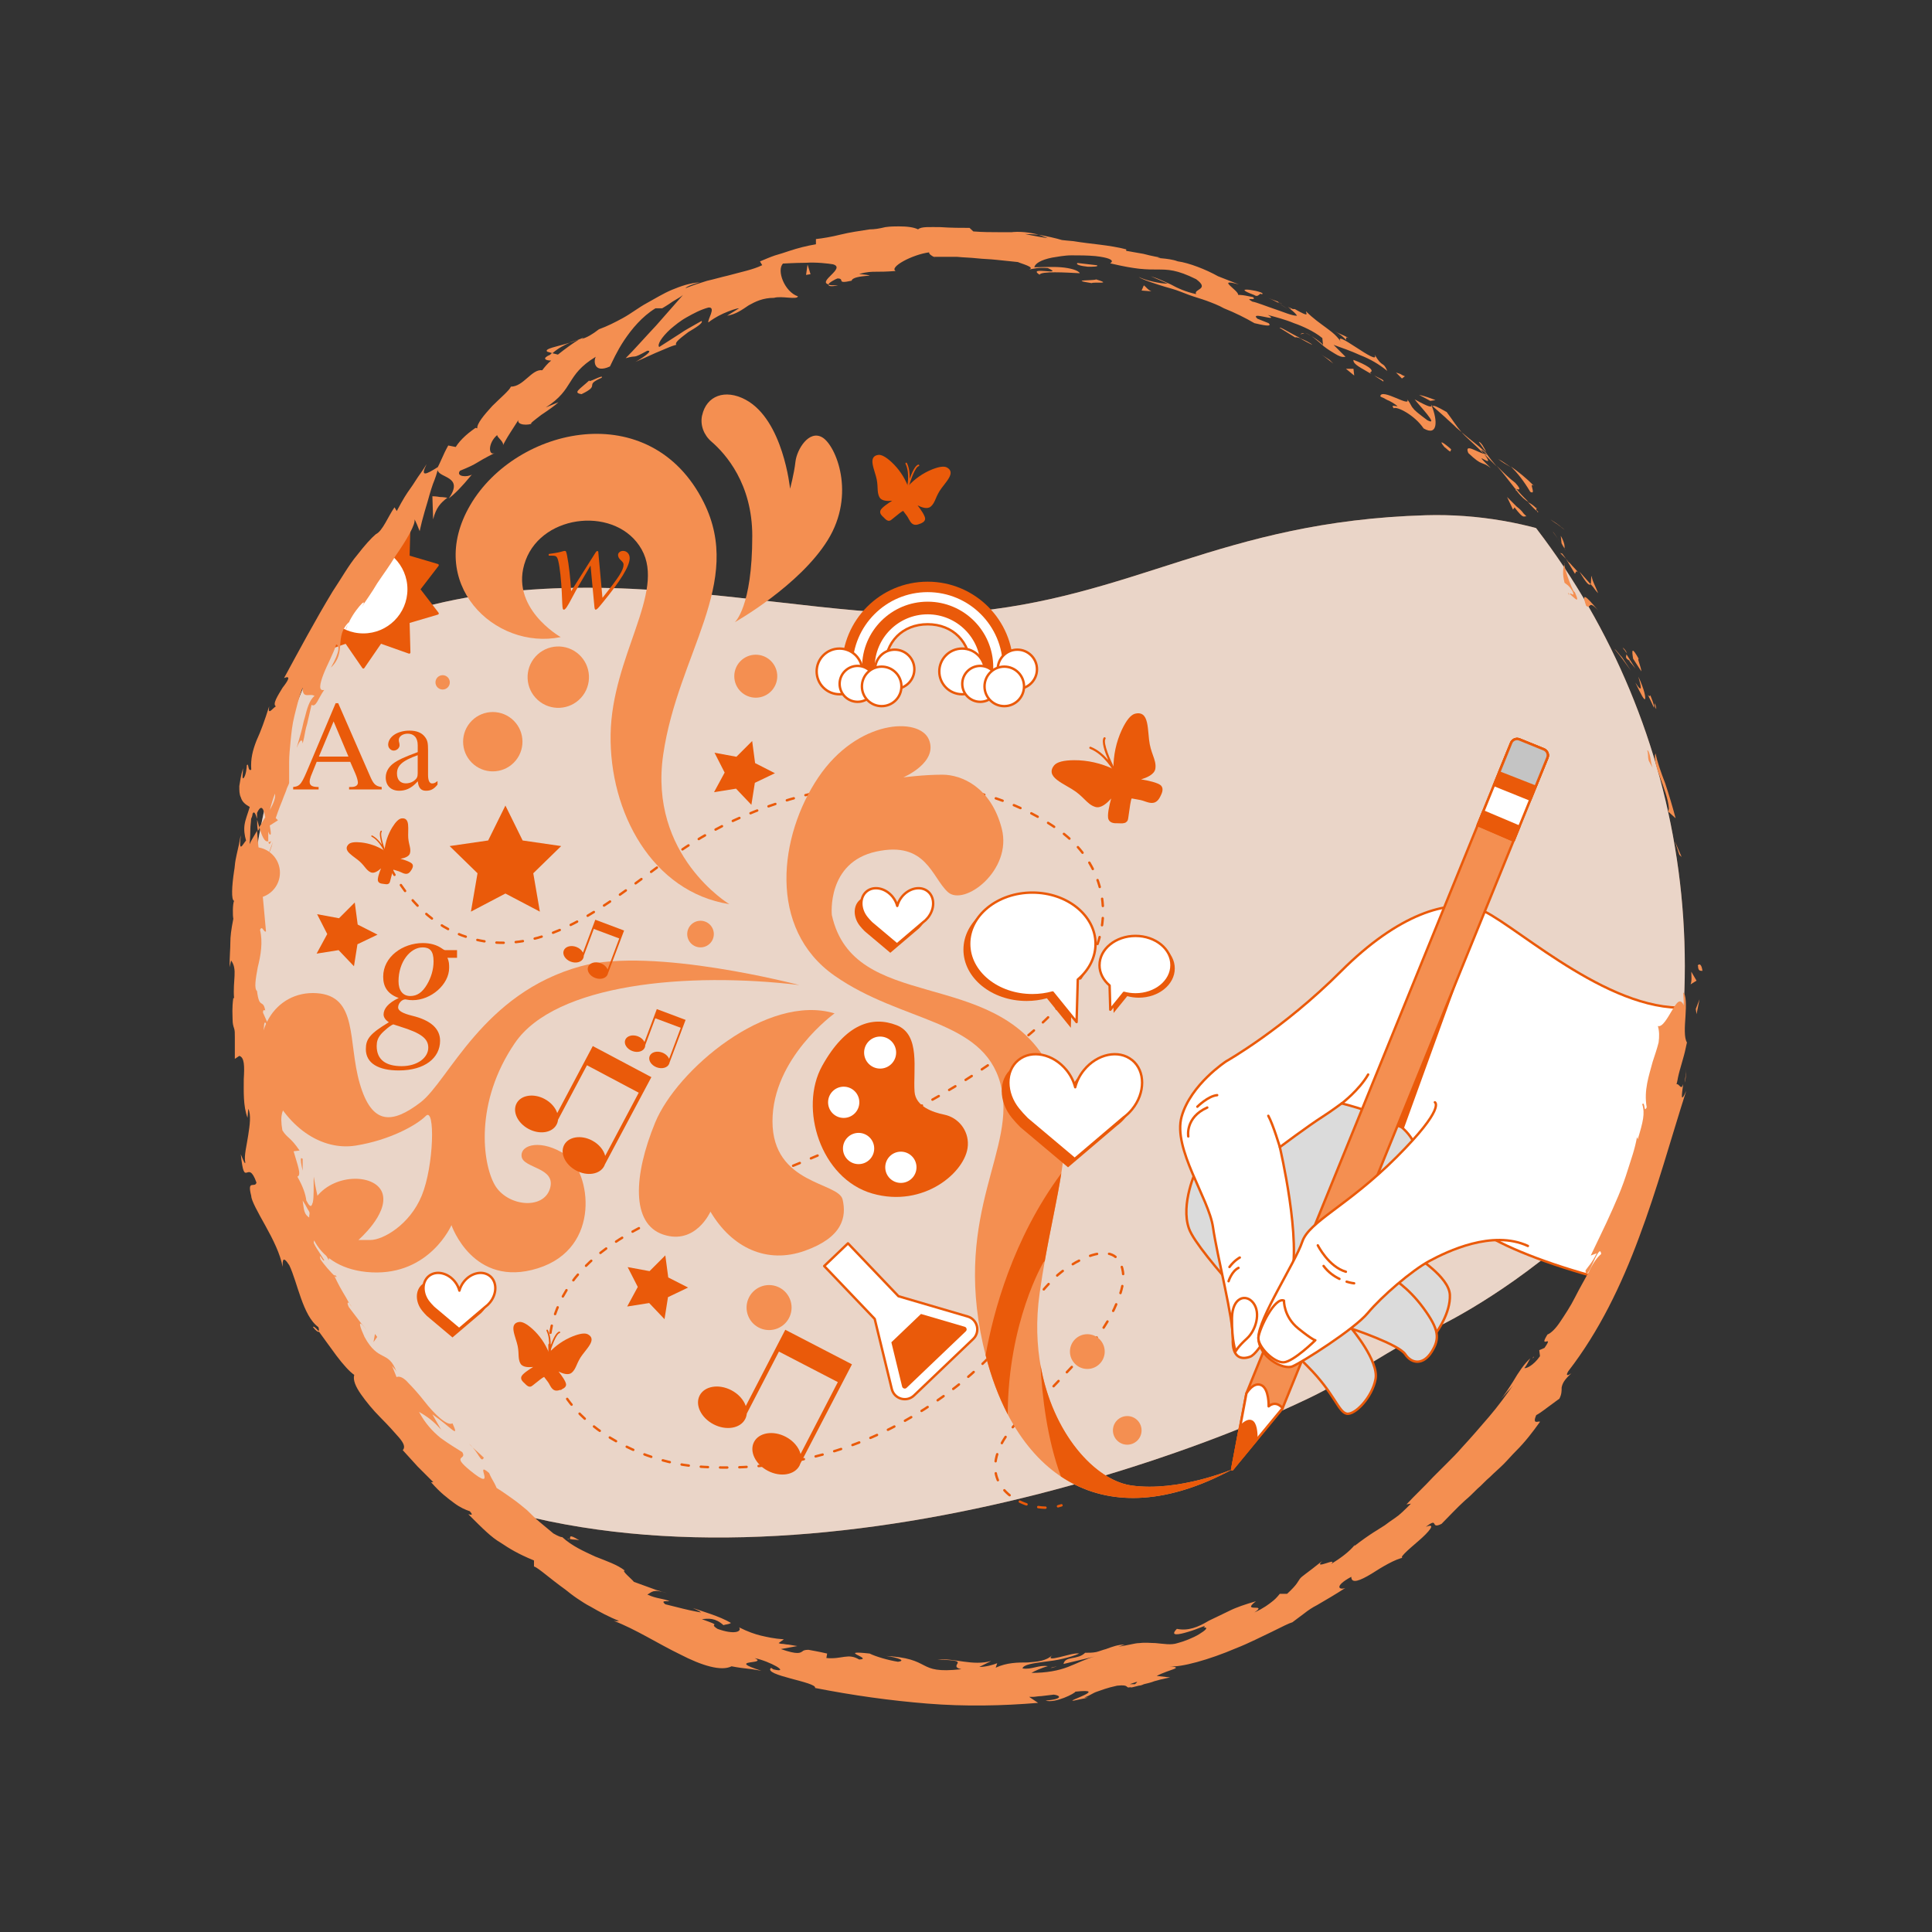 <svg xmlns="http://www.w3.org/2000/svg" xmlns:xlink="http://www.w3.org/1999/xlink" id="Layer_1" viewBox="0 0 800 800"><rect x="0" y="0" width="800" height="800" fill="#333333" stroke="none"/><defs><style>.cls-1,.cls-2,.cls-3,.cls-4{fill:none;}.cls-5{fill:#dbdbdb;}.cls-5,.cls-6,.cls-7,.cls-8,.cls-2,.cls-9,.cls-3{stroke:#ea5a0a;stroke-linecap:round;stroke-linejoin:round;}.cls-6{fill:#c4c4c4;}.cls-7,.cls-10{fill:#fff;}.cls-8,.cls-11{fill:#ea5a0a;}.cls-9,.cls-12,.cls-13{fill:#f48f51;}.cls-3{stroke-dasharray:0 0 3 4.99;}.cls-4{clip-path:url(#clippath);}.cls-13,.cls-10{opacity:.7;}</style><clipPath id="clippath"><circle class="cls-1" cx="400" cy="400" r="297.65"></circle></clipPath></defs><g class="cls-4"><path class="cls-13" d="m593.27,550.39s101.25-45.21,136.9-158.66c35.65-113.46-54.71-180.87-139.74-178.38-85.03,2.49-120.88,34.56-192.31,40.32-71.43,5.75-178.6-36.89-272.91,18.46-101.46,59.54-92.13,196.73-29.72,278.63,90.06,118.17,271.61,93.75,397.21,48.62,16.91-6.08,33.52-12.87,49.61-20.59,17.49-8.38,33.39-20.56,50.95-28.39Z"></path><path class="cls-10" d="m593.27,550.39s101.25-45.21,136.9-158.66c35.65-113.46-54.71-180.87-139.74-178.38-85.03,2.49-120.88,34.56-192.31,40.32-71.43,5.75-178.6-36.89-272.91,18.46-101.46,59.54-92.13,196.73-29.72,278.63,90.06,118.17,271.61,93.75,397.21,48.62,16.91-6.08,33.52-12.87,49.61-20.59,17.49-8.38,33.39-20.56,50.95-28.39Z"></path><path class="cls-2" d="m159.07,353.79c.2.46.4.92.61,1.37"></path><path class="cls-3" d="m161.88,359.64c6.9,12.99,17.56,24.11,31.93,28.55,35.64,11.02,65.83-22.17,92.88-39.16,42.91-26.94,107.35-36.05,151.03-5.84,16.6,11.48,23.51,30.66,15.98,49.82-6.03,15.37-19.04,29-31.99,38.95-33.26,25.58-71.94,42.67-110.83,57.72-27.88,10.78-68.23,21.7-80.36,52.63-14.55,37.13,27.18,62.62,58.35,64.94,29.36,2.18,58.91-4.03,84.7-18.29,12.28-6.79,24.3-15.37,34.32-25.25,10.74-10.58,18.08-24.07,28.86-34.63,6.17-6.04,25.84-18.11,28.23-2.44.51,3.35-.29,6.76-1.41,9.96-5.19,14.88-16.6,26.11-27.2,37.29-8.21,8.66-22.36,18.67-24.14,31.39-1.75,12.58,12.18,20.12,23.39,18.88"></path><path class="cls-2" d="m438.1,623.73c.49-.12.97-.25,1.44-.41"></path><path class="cls-11" d="m466.25,340.51c-.8.51-1.95.45-2.85.4-.31-.02-.61-.03-.87-.02-.69.02-2.81.09-3.52-1.58-.67-1.57.34-5.92,1.1-8.68-1.59,1.84-4.19,4.23-6.55,3.51-1.86-.56-3.1-1.78-4.54-3.2-1.34-1.31-2.86-2.81-5.29-4.26-.58-.35-1.16-.69-1.73-1.01-3.28-1.9-6.11-3.54-6.51-5.72-.18-.98.14-1.96.97-2.99,1.16-1.43,3.96-2.16,8.34-2.18,5.49-.03,11.1,1.24,16.25,3.68-.05-5.7,1.16-11.32,3.49-16.29,1.86-3.96,3.71-6.2,5.49-6.65h0c1.29-.32,2.31-.2,3.12.37,1.81,1.28,2.1,4.54,2.45,8.31.06.65.12,1.32.19,2,.3,2.81,1.01,4.82,1.64,6.58.68,1.9,1.26,3.54.99,5.46-.35,2.45-3.6,3.8-5.94,4.47,2.82.47,7.2,1.38,8.34,2.65,1.13,1.25.25,3.15-.04,3.78-.94,2.05-2.04,3.84-4.98,3.21-.62-.13-1.21-.34-1.79-.54-.59-.2-1.14-.4-1.72-.52-1.27-.26-2.51-.49-3.69-.68-.4.7-.86,4.1-1.11,5.97-.24,1.76-.37,2.69-.51,3.02-.17.41-.43.7-.75.9Z"></path><path class="cls-11" d="m461.76,319.56s-.02.01-.03.02c-.22.12-.49.03-.61-.18-.04-.07-3.81-6.98-9.79-9.34-.23-.09-.34-.35-.25-.58.09-.23.35-.34.58-.25,3.02,1.2,5.47,3.43,7.22,5.46-1.47-3.42-2.92-7.66-1.88-9.22.14-.21.42-.26.62-.13.21.14.26.42.13.62-1.08,1.64,1.98,8.85,4.17,13.02.11.21.04.46-.16.59Z"></path><path class="cls-11" d="m367.82,215.63c-.68-.12-1.26-.72-1.72-1.2-.16-.16-.31-.32-.45-.44-.38-.33-1.54-1.34-1.09-2.58.42-1.16,3.11-2.98,4.88-4.07-1.76.2-4.32.18-5.22-1.37-.71-1.22-.77-2.48-.83-3.95-.06-1.36-.13-2.91-.7-4.88-.14-.47-.28-.94-.42-1.4-.8-2.63-1.49-4.91-.63-6.26.39-.61,1.04-.97,2-1.11,1.32-.19,3.18.81,5.52,2.97,2.93,2.7,5.29,6.15,6.82,10,2.8-3.06,6.22-5.45,9.92-6.94,2.95-1.19,5.04-1.46,6.21-.82h0c.85.46,1.33,1.04,1.48,1.74.33,1.57-1.13,3.46-2.81,5.63-.29.38-.59.76-.89,1.16-1.23,1.64-1.85,3.06-2.39,4.31-.58,1.35-1.08,2.51-2.18,3.4-1.4,1.13-3.8.24-5.37-.56,1.27,1.65,3.14,4.3,3.13,5.54-.02,1.23-1.43,1.8-1.89,1.99-1.52.62-2.98,1.03-4.23-.76-.26-.38-.48-.78-.69-1.17-.21-.4-.41-.78-.66-1.13-.55-.77-1.09-1.5-1.63-2.19-.56.17-2.49,1.75-3.55,2.62-1,.82-1.53,1.25-1.76,1.36-.3.13-.58.16-.84.11Z"></path><path class="cls-11" d="m375.8,202.26s-.02,0-.03,0c-.17-.05-.28-.22-.23-.4.01-.06,1.42-5.6-.58-9.82-.08-.16,0-.36.15-.43.16-.08.36,0,.43.15,1.02,2.13,1.21,4.53,1.14,6.48.91-2.54,2.24-5.52,3.56-5.84.18-.04.35.07.39.24.04.18-.07.35-.24.39-1.39.34-3.33,5.69-4.23,8.99-.04.16-.21.27-.37.24Z"></path><path class="cls-11" d="m219.15,574.18c-.68-.12-1.26-.71-1.72-1.18-.16-.16-.31-.31-.45-.43-.38-.33-1.54-1.32-1.09-2.54.42-1.14,3.11-2.92,4.88-4-1.76.19-4.32.18-5.22-1.35-.71-1.2-.77-2.44-.83-3.88-.06-1.34-.13-2.85-.7-4.79-.14-.46-.28-.92-.42-1.37-.8-2.58-1.49-4.82-.63-6.15.39-.6,1.04-.96,2-1.09,1.32-.18,3.18.8,5.52,2.91,2.93,2.65,5.29,6.04,6.82,9.82,2.8-3,6.22-5.35,9.92-6.81,2.95-1.16,5.04-1.44,6.21-.8h0c.85.46,1.33,1.02,1.48,1.71.33,1.55-1.13,3.39-2.81,5.53-.29.37-.59.75-.89,1.14-1.23,1.61-1.85,3.01-2.39,4.24-.58,1.32-1.08,2.46-2.18,3.33-1.4,1.11-3.8.24-5.37-.55,1.27,1.62,3.14,4.22,3.13,5.43-.02,1.2-1.43,1.77-1.89,1.96-1.52.61-2.98,1.01-4.23-.74-.26-.37-.48-.77-.69-1.15-.21-.39-.41-.76-.66-1.11-.55-.75-1.09-1.48-1.63-2.15-.56.17-2.49,1.72-3.55,2.58-1,.8-1.53,1.23-1.76,1.33-.3.13-.58.16-.84.11Z"></path><path class="cls-11" d="m227.13,561.06s-.02,0-.03,0c-.17-.05-.28-.22-.23-.39.01-.05,1.42-5.5-.58-9.64-.08-.16,0-.35.15-.43.16-.08.36,0,.43.15,1.02,2.09,1.21,4.45,1.14,6.36.91-2.5,2.24-5.42,3.56-5.73.18-.04.35.06.39.24.04.17-.07.34-.24.39-1.39.33-3.33,5.59-4.23,8.83-.04.16-.21.26-.37.23Z"></path><path class="cls-11" d="m160.82,365.99c-.52.26-1.21.14-1.76.05-.19-.03-.37-.06-.53-.08-.42-.03-1.71-.14-2.03-1.21-.3-1,.62-3.57,1.28-5.2-1.09,1.01-2.84,2.28-4.23,1.68-1.09-.47-1.76-1.3-2.54-2.26-.72-.89-1.54-1.9-2.92-2.96-.33-.25-.66-.5-.98-.74-1.86-1.38-3.47-2.58-3.56-3.93-.04-.61.22-1.18.8-1.75.8-.79,2.56-1.04,5.22-.75,3.34.36,6.66,1.53,9.62,3.37.37-3.47,1.49-6.8,3.26-9.66,1.41-2.28,2.69-3.51,3.8-3.66h0c.81-.11,1.42.04,1.87.44,1.01.9.96,2.9.91,5.22,0,.4-.02.81-.02,1.23-.02,1.73.28,3,.54,4.12.28,1.2.52,2.24.22,3.39-.38,1.46-2.46,2.06-3.92,2.3,1.68.48,4.28,1.34,4.88,2.19.6.84-.07,1.93-.28,2.29-.72,1.18-1.5,2.19-3.25,1.6-.37-.12-.71-.29-1.05-.45-.34-.16-.67-.32-1.01-.43-.75-.25-1.49-.47-2.2-.67-.29.4-.81,2.43-1.09,3.55-.27,1.05-.41,1.61-.52,1.8-.13.24-.31.4-.52.5Z"></path><path class="cls-11" d="m159.55,352.95s-.01,0-.02,0c-.14.06-.3-.01-.36-.15-.02-.04-1.83-4.51-5.3-6.36-.13-.07-.18-.24-.11-.37.07-.13.24-.18.37-.11,1.75.94,3.09,2.47,4.01,3.82-.65-2.18-1.24-4.86-.5-5.73.1-.12.27-.13.39-.03.12.1.13.27.03.39-.77.92.59,5.52,1.63,8.2.05.13,0,.28-.14.35Z"></path><polygon class="cls-8" points="173.51 244.02 181.19 234.03 169.11 230.46 169.45 217.87 157.58 222.07 150.45 211.7 143.31 222.07 131.44 217.88 131.78 230.46 119.7 234.03 127.38 244.02 119.7 254.01 131.78 257.58 131.45 270.17 143.31 265.97 150.45 276.34 157.58 265.97 169.45 270.17 169.11 257.58 181.19 254.01 173.51 244.02"></polygon><circle class="cls-7" cx="150.45" cy="244.02" r="18.76"></circle><path class="cls-11" d="m144.55,326.9v-1.01c1.91,0,2.28-.11,2.91-.48.42-.21.74-.79.74-1.27,0-.79-.37-2.22-1.01-3.71l-2.17-4.98h-13.88l-2.44,6.04c-.26.69-.48,1.59-.48,2.22,0,1.64,1.17,2.17,3.71,2.17v1.01h-10.54v-1.01c3.07-.32,3.55-1.43,6.68-8.85l10.91-25.85h1.06l13.03,29.83c1.48,3.44,2.23,4.56,4.98,4.87v1.01h-13.51Zm-6.41-28.18l-6.09,14.57h12.24l-6.15-14.57Z"></path><path class="cls-11" d="m181.17,324.89c-1.59,2.01-2.97,2.54-4.77,2.54-1.96,0-3.13-1.06-3.39-3.87h-.05c-2.81,3.18-5.4,3.87-7.68,3.87-3.28,0-5.56-2.01-5.56-5.51,0-2.75,1.64-4.82,3.71-6.2,1.59-1.06,3.55-2.07,9.54-4.29v-2.86c0-3.28-1.75-4.77-4.13-4.77-2.12,0-3.71,1.17-3.71,2.6,0,.95.32,1.11.32,2.23,0,1.01-1.06,2.17-2.44,2.17-1.11,0-2.28-1.01-2.28-2.44s.85-3.07,2.7-4.24c1.48-.95,3.71-1.59,6.09-1.59,2.97,0,4.98.85,6.25,2.38,1.27,1.54,1.48,2.65,1.48,5.88v10.12c0,2.44.69,3.5,1.64,3.5.85,0,1.38-.26,2.28-1.01v1.48Zm-8.21-12.18c-3.28,1.17-5.46,2.28-6.78,3.5-1.27,1.17-1.8,2.44-1.8,4.08,0,2.81,1.59,4.08,3.66,4.08,1.06,0,2.17-.27,3.07-.85,1.54-1.06,1.85-1.8,1.85-3.34v-7.47Z"></path><path class="cls-11" d="m185.25,396.62c.73,1.47.73,2.77.73,4.16,0,6.85-7.5,13.37-15.08,13.37-.9,0-1.79-.08-2.53-.24-.24-.08-.41-.08-.57-.08-1.39,0-2.94,1.63-2.94,3.34,0,1.47,2.2,2.53,5.79,3.42,7.83,1.88,11.58,5.46,11.58,10.35,0,7.09-6.28,12.31-17.12,12.31-8.32,0-13.62-2.93-13.62-8.8,0-4.16,1.55-6.36,9.54-11.17-1.47-.9-2.2-2.12-2.2-3.18,0-2.36,1.88-4.81,6.28-6.85-4.57-1.63-6.44-4.57-6.44-8.81,0-8.32,8.15-13.94,16.39-13.94,3.1,0,5.79.73,7.99,2.28.65.49,1.06.65,1.31.65h4.89v3.18h-4Zm-19.57,28.46c-1.06-.33-1.88-.57-2.77-.9-.73,0-4.16,2.77-5.3,4.24-1.22,1.55-1.63,2.85-1.63,4.73,0,5.71,3.83,8.32,10.35,8.32s11.01-3.51,11.01-7.66c0-3.75-2.94-6.03-11.66-8.72Zm9.29-32.78c-5.06,0-9.95,5.95-9.95,14.02,0,3.83,1.79,6.11,4.89,6.11,2.77,0,4.97-1.47,6.93-4.81,1.63-2.77,2.69-6.11,2.69-9.54,0-4.32-1.55-5.79-4.57-5.79Z"></path><path class="cls-11" d="m249.46,247.55c6.94-8.69,8.74-11.5,8.74-13.77,0-.64-.32-1.06-1.17-1.85-.85-.79-1.11-1.43-1.11-2.17,0-.85.9-1.64,2.07-1.64,1.59,0,2.75,1.27,2.75,2.97,0,3.39-3.92,9.59-11.23,18.49l-.48.58c-1.43,1.75-1.91,2.28-2.38,2.28-.37,0-.48-.48-.58-1.85l-1.54-16.42-4.72,8.05c-.95,1.59-1.91,3.34-2.91,5.25-1.91,3.66-2.81,4.98-3.39,4.98-.48,0-.58-.42-.69-2.49l-.21-4.82c-.21-4.61-.79-10.28-1.43-12.82-.48-1.96-.95-2.23-2.49-2.23h-1.48v-.69c1.64-.26,3.44-.48,5.03-.9.69-.16,1.17-.37,1.54-.37.58,0,.64.11,1.01,1.8.74,3.6,1.48,10.22,1.7,14.89l10.17-16.11c.27-.42.42-.53.69-.53.32,0,.42.16.42.74l1.7,18.65Z"></path><path class="cls-11" d="m451.26,393.23c0-11.74-11.71-21.25-26.16-21.25s-26.16,9.51-26.16,21.25,11.71,21.25,26.16,21.25c2.94,0,5.76-.4,8.4-1.13l9.91,12.24.5-17.61c4.54-3.82,7.34-9.02,7.34-14.76Z"></path><path class="cls-7" d="m453.64,390.85c0-11.74-11.71-21.25-26.16-21.25s-26.16,9.52-26.16,21.25,11.71,21.25,26.16,21.25c2.94,0,5.76-.4,8.4-1.13l9.91,12.24.5-17.61c4.54-3.82,7.34-9.02,7.34-14.76Z"></path><path class="cls-11" d="m456.65,401.01c0-6.69,6.67-12.11,14.9-12.11s14.9,5.42,14.9,12.11-6.67,12.11-14.9,12.11c-1.67,0-3.28-.23-4.78-.64l-5.65,6.97-.29-10.03c-2.59-2.18-4.18-5.14-4.18-8.41Z"></path><path class="cls-7" d="m455.29,399.65c0-6.69,6.67-12.11,14.9-12.11s14.9,5.42,14.9,12.11-6.67,12.11-14.9,12.11c-1.67,0-3.28-.23-4.79-.64l-5.65,6.97-.29-10.03c-2.59-2.18-4.18-5.14-4.18-8.41Z"></path><path class="cls-11" d="m419.57,276.3c0,.65-.02,1.29-.06,1.94h-16.58c.07-.64.1-1.28.1-1.94,0-10.44-8.47-18.9-18.91-18.9s-18.9,8.46-18.9,18.9c0,.66.03,1.31.1,1.94h-16.58c-.03-.65-.06-1.29-.06-1.94,0-19.57,15.86-35.44,35.44-35.44s35.45,15.86,35.45,35.44Z"></path><path class="cls-7" d="m415.74,276.3c0,.66-.03,1.29-.07,1.94h-12.74c.07-.64.1-1.28.1-1.94,0-10.44-8.47-18.9-18.91-18.9s-18.9,8.46-18.9,18.9c0,.66.03,1.31.1,1.94h-12.74c-.05-.65-.07-1.28-.07-1.94,0-17.46,14.15-31.61,31.61-31.61s31.62,14.15,31.62,31.61Z"></path><path class="cls-11" d="m411.29,276.3c0,.66-.03,1.29-.08,1.94h-8.28c.07-.64.1-1.28.1-1.94,0-10.44-8.47-18.9-18.91-18.9s-18.9,8.46-18.9,18.9c0,.66.03,1.31.1,1.94h-8.28c-.05-.65-.08-1.28-.08-1.94,0-15,12.16-27.16,27.16-27.16s27.17,12.16,27.17,27.16Z"></path><path class="cls-7" d="m406.55,276.3c0,.66-.05,1.29-.09,1.94h-4.73c.07-.64.1-1.28.1-1.94,0-10.44-7.27-17.8-17.71-17.8s-17.63,7.36-17.63,17.8c0,.66.03,1.31.1,1.94h-4.8c-.06-.65-.09-1.28-.09-1.94,0-12.38,10.04-22.42,22.42-22.42s22.43,10.04,22.43,22.42Z"></path><circle class="cls-7" cx="347.62" cy="278.02" r="9.46"></circle><path class="cls-7" d="m362.55,283.17c0,4.11-3.33,7.44-7.44,7.44s-7.44-3.33-7.44-7.44,3.33-7.44,7.44-7.44,7.44,3.33,7.44,7.44Z"></path><path class="cls-7" d="m378.62,277.14c0,4.49-3.64,8.13-8.13,8.13s-8.13-3.64-8.13-8.13,3.64-8.13,8.13-8.13,8.13,3.64,8.13,8.13Z"></path><path class="cls-7" d="m373.26,284.22c0,4.52-3.66,8.18-8.18,8.18s-8.18-3.66-8.18-8.18,3.66-8.18,8.18-8.18,8.18,3.66,8.18,8.18Z"></path><circle class="cls-7" cx="398.4" cy="278.02" r="9.46"></circle><path class="cls-7" d="m413.33,283.17c0,4.11-3.33,7.44-7.44,7.44s-7.44-3.33-7.44-7.44,3.33-7.44,7.44-7.44,7.44,3.33,7.44,7.44Z"></path><path class="cls-7" d="m429.39,277.14c0,4.49-3.64,8.13-8.13,8.13s-8.13-3.64-8.13-8.13,3.64-8.13,8.13-8.13,8.13,3.64,8.13,8.13Z"></path><path class="cls-7" d="m424.03,284.22c0,4.52-3.66,8.18-8.18,8.18s-8.18-3.66-8.18-8.18,3.66-8.18,8.18-8.18,8.18,3.66,8.18,8.18Z"></path><path class="cls-7" d="m400.68,545.13l-28.64-8.39-20.91-21.9-9.84,9.4,20.91,21.9,7.06,29c1.01,4.15,6.13,5.64,9.21,2.7l24.49-23.38c3.09-2.95,1.82-8.13-2.27-9.33Z"></path><path class="cls-11" d="m381.37,544.08l-12.28,11.73,4.45,18.3c.13.52.49.73.78.82.29.08.71.11,1.1-.27l24.49-23.38c.39-.37.39-.79.32-1.08-.07-.29-.26-.67-.78-.82l-18.07-5.29Z"></path><path class="cls-11" d="m400.77,474.11c.29-6.02-3.91-11.37-9.82-12.57-4.66-.95-11.81-3.39-12.25-9.48-.65-9.08,2.59-23.67-7.46-27.56-10.05-3.89-21.07-.65-30.8,16.86-9.73,17.51-.65,46.69,20.75,52.85,21.4,6.16,38.91-9.08,39.56-19.78,0-.11.01-.21.02-.32Z"></path><circle class="cls-7" cx="364.44" cy="435.85" r="7.13"></circle><circle class="cls-7" cx="349.36" cy="456.44" r="6.97"></circle><circle class="cls-7" cx="355.52" cy="475.57" r="6.97"></circle><circle class="cls-7" cx="373.03" cy="483.35" r="6.97"></circle><circle class="cls-12" cx="204.05" cy="307.12" r="12.29" transform="translate(-157.4 234.24) rotate(-45)"></circle><path class="cls-12" d="m186.26,282.55c0,1.64-1.33,2.97-2.97,2.97s-2.97-1.33-2.97-2.97,1.33-2.97,2.97-2.97,2.97,1.33,2.97,2.97Z"></path><circle class="cls-12" cx="312.95" cy="280" r="8.9"></circle><circle class="cls-12" cx="105.33" cy="361.36" r="10.59" transform="translate(-224.67 180.32) rotate(-45)"></circle><circle class="cls-12" cx="318.46" cy="541.44" r="9.32" transform="translate(-182.96 163.08) rotate(-22.5)"></circle><circle class="cls-12" cx="450.24" cy="559.66" r="7.2"></circle><circle class="cls-12" cx="466.77" cy="592.29" r="5.93"></circle><path class="cls-12" d="m295.58,386.78c0,3.04-2.47,5.51-5.51,5.51s-5.51-2.47-5.51-5.51,2.47-5.51,5.51-5.51,5.51,2.47,5.51,5.51Z"></path><circle class="cls-12" cx="231.17" cy="280.43" r="12.71" transform="translate(-131.87 263.66) rotate(-47.86)"></circle><path class="cls-12" d="m510.32,608.4s-22.34,9.49-41.89,6.7c-19.55-2.79-44.12-35.19-37.98-79.31,6.14-44.12,18.43-68.7,3.35-95.5-22.49-39.99-80.42-20.66-89.36-61.43,0,0-2.23-21.78,18.43-26.25,20.66-4.47,22.9,10.61,29.6,16.76,6.7,6.14,26.81-8.94,22.34-26.25-4.47-17.31-16.76-22.34-24.57-22.34s-16.2,1.12-16.2,1.12c0,0,14.52-6.14,10.61-15.64-3.91-9.49-29.6-8.38-45.8,15.64-16.2,24.02-21.22,62.55,6.7,82.1,27.92,19.55,61.43,17.87,68.7,44.68,7.26,26.81-19.55,52.5-7.26,107.79,12.29,55.29,50.43,80.54,103.32,51.94Z"></path><path class="cls-11" d="m510.32,608.4s-22.34,9.49-41.89,6.7c-14.89-2.13-32.68-21.44-37.6-50.01.68,13.05,2.73,30.81,8.48,46.28,18.21,12.2,42.46,12.46,71.02-2.98Z"></path><path class="cls-11" d="m432.05,522.74l.57-.58c2.44-13.85,5.18-25.66,6.84-36.32-20.14,27.25-28.18,57.56-31.34,75.32,2.33,9.08,5.4,17.27,9.15,24.47.19-38.43,14.77-62.89,14.77-62.89Z"></path><path class="cls-12" d="m331.04,407.9s-60.66-15.99-90.48-7.82c-40.77,11.17-54.73,47.47-66.46,56.41s-20.11,9.49-25.13-7.82c-5.03-17.31-.56-36.3-17.87-37.42-17.31-1.12-28.48,16.75-20.66,36.3,7.82,19.55,22.9,29.04,36.86,26.81,13.96-2.23,25.13-8.38,29.04-12.29,3.91-3.91,3.35,20.66-1.68,32.95-5.03,12.29-16.2,18.43-21.22,18.43h-5.03s12.29-10.61,10.05-18.99c-2.23-8.38-19.55-8.94-27.37,1.12-7.82,10.05-1.12,30.16,22.9,31.28,24.02,1.12,32.95-19.55,32.95-19.55,0,0,8.94,26.25,35.74,17.87,26.81-8.38,21.78-40.21,11.73-46.91-10.05-6.7-18.99-4.47-18.43.56.56,5.03,14.52,4.47,11.73,13.4-2.79,8.94-17.87,7.26-22.9-1.68-5.03-8.94-8.38-34.07,8.38-58.64,16.75-24.57,71.49-29.6,117.84-24.02Z"></path><path class="cls-12" d="m345.56,419.63s-25.69,18.43-25.69,44.68,27.37,25.13,29.04,32.39c1.68,7.26,0,15.64-15.64,21.22-15.64,5.58-30.16-1.12-39.09-16.2,0,0-6.14,13.96-19.55,9.49-13.4-4.47-12.29-24.57-3.35-46.36,8.94-21.78,46.36-53.62,74.28-45.24Z"></path><path class="cls-12" d="m302,374.39s-33.51-20.11-27.37-61.99c6.14-41.89,33.51-70.93,16.75-104.44-21.99-43.99-77.63-31.28-96.62,1.12-18.99,32.39,10.05,60.32,37.42,54.73,0,0-21.78-12.29-14.52-31.83,7.26-19.55,37.98-22.34,48.03-4.47,10.05,17.87-12.29,44.12-12.85,76.51-.56,32.39,17.31,65.34,49.15,70.37Z"></path><path class="cls-12" d="m290.72,172c-.88,4.02.73,8.15,3.85,10.84,5.95,5.13,16.93,17.5,16.93,39.08,0,29.6-7.26,35.74-7.26,35.74,0,0,26.81-15.08,38.54-34.07,11.73-18.99,3.35-39.1-2.23-42.45-5.58-3.35-10.61,5.03-11.17,10.05-.56,5.03-2.23,11.17-2.23,11.17,0,0-2.79-28.48-18.43-36.86-8.48-4.54-16.2-1.65-17.98,6.5Z"></path><path class="cls-11" d="m466.02,442.41c-5.51-4.48-14.44-2.63-19.94,4.14-1.79,2.2-2.99,4.64-3.61,7.1-.63-2.45-1.82-4.9-3.61-7.1-5.51-6.77-14.44-8.62-19.94-4.14-5.51,4.48-5.51,13.6,0,20.37,1.02,1.25,2.11,2.49,3.59,3.97l19.74,16.61,20.25-17.22c1.28-.93,2.47-2.05,3.54-3.37,5.51-6.77,5.51-15.89,0-20.37Z"></path><path class="cls-11" d="m381.43,372.54c-2.96-2.41-7.75-1.41-10.71,2.22-.96,1.18-1.6,2.49-1.94,3.81-.34-1.32-.98-2.63-1.94-3.81-2.96-3.63-7.75-4.63-10.71-2.22-2.96,2.41-2.96,7.31,0,10.94.55.67,1.13,1.34,1.93,2.13l10.6,8.92,10.87-9.25c.68-.5,1.33-1.1,1.9-1.81,2.96-3.63,2.96-8.53,0-10.94Z"></path><path class="cls-11" d="m200.13,531.82c-2.96-2.41-7.75-1.41-10.71,2.22-.96,1.18-1.6,2.49-1.94,3.81-.34-1.32-.98-2.63-1.94-3.81-2.96-3.63-7.75-4.63-10.71-2.22-2.96,2.41-2.96,7.31,0,10.94.55.67,1.13,1.34,1.93,2.13l10.6,8.92,10.87-9.25c.68-.5,1.33-1.1,1.9-1.81,2.96-3.63,2.96-8.53,0-10.94Z"></path><path class="cls-7" d="m468.77,438.97c-5.51-4.48-14.44-2.63-19.94,4.14-1.79,2.2-2.99,4.64-3.61,7.1-.63-2.45-1.82-4.9-3.61-7.1-5.51-6.77-14.44-8.62-19.94-4.14-5.51,4.48-5.51,13.6,0,20.37,1.02,1.25,2.11,2.49,3.59,3.97l19.74,16.61,20.25-17.22c1.28-.93,2.47-2.05,3.54-3.37,5.51-6.77,5.51-15.89,0-20.37Z"></path><path class="cls-7" d="m384.18,369.1c-2.96-2.41-7.75-1.41-10.71,2.22-.96,1.18-1.6,2.49-1.94,3.81-.34-1.32-.98-2.63-1.94-3.81-2.96-3.63-7.75-4.63-10.71-2.22-2.96,2.41-2.96,7.31,0,10.94.55.67,1.13,1.34,1.93,2.13l10.6,8.92,10.87-9.25c.68-.5,1.33-1.1,1.9-1.81,2.96-3.63,2.96-8.53,0-10.94Z"></path><path class="cls-7" d="m202.88,528.39c-2.96-2.41-7.75-1.41-10.71,2.22-.96,1.18-1.6,2.49-1.94,3.81-.34-1.32-.98-2.63-1.94-3.81-2.96-3.63-7.75-4.63-10.71-2.22-2.96,2.41-2.96,7.31,0,10.94.55.67,1.13,1.34,1.93,2.13l10.6,8.92,10.87-9.25c.68-.5,1.33-1.1,1.9-1.81,2.96-3.63,2.96-8.53,0-10.94Z"></path><path class="cls-11" d="m331.44,605.97l21.34-41.03-.69-.36-.92-.48-24.39-12.64-1.61-.83-4.25,8.2-12.11,23.37c-.87-2.54-2.99-4.99-6-6.55-5.2-2.7-11.06-1.72-13.09,2.18s.56,9.25,5.76,11.95,11.06,1.72,13.09-2.18c.37-.71.58-1.48.66-2.26l13.31-25.68,24.39,12.64-15.43,29.76c-.73-2.75-2.95-5.46-6.19-7.14-5.2-2.7-11.06-1.72-13.09,2.18-2.02,3.9.56,9.25,5.76,11.95,5.2,2.7,11.06,1.72,13.09-2.18.15-.3.27-.6.37-.91Z"></path><path class="cls-11" d="m277.22,440.03l6.67-17.72-.3-.11-.4-.15-10.53-3.95-.69-.26-1.33,3.54-3.78,10.09c-.48-.99-1.46-1.88-2.76-2.37-2.25-.84-4.58-.16-5.21,1.53-.63,1.69.68,3.73,2.93,4.58,2.25.84,4.58.16,5.21-1.53.12-.31.16-.63.16-.95l4.16-11.09,10.53,3.95-4.82,12.85c-.43-1.08-1.47-2.07-2.87-2.6-2.25-.84-4.58-.16-5.21,1.53-.63,1.69.68,3.73,2.93,4.58,2.25.84,4.58.16,5.21-1.53.05-.13.08-.26.11-.39Z"></path><path class="cls-11" d="m251.75,403.03l6.67-17.72-.3-.11-.4-.15-10.53-3.95-.69-.26-1.33,3.54-3.78,10.09c-.48-.99-1.46-1.88-2.76-2.37-2.25-.84-4.58-.16-5.21,1.53-.63,1.69.68,3.73,2.93,4.58,2.25.84,4.58.16,5.21-1.53.12-.31.16-.63.16-.95l4.16-11.09,10.53,3.95-4.82,12.85c-.43-1.08-1.47-2.08-2.87-2.6-2.25-.84-4.58-.16-5.21,1.53-.63,1.69.68,3.73,2.93,4.58,2.25.84,4.58.16,5.21-1.53.05-.13.08-.26.11-.39Z"></path><path class="cls-11" d="m250.52,482.08l19.2-36.06-.61-.32-.81-.43-21.43-11.37-1.41-.75-3.82,7.2-10.9,20.54c-.75-2.25-2.6-4.43-5.25-5.84-4.57-2.43-9.76-1.61-11.58,1.82-1.82,3.43.41,8.18,4.98,10.61,4.57,2.43,9.76,1.61,11.58-1.82.33-.63.53-1.3.6-1.99l11.98-22.57,21.43,11.37-13.88,26.16c-.62-2.43-2.56-4.85-5.41-6.36-4.57-2.43-9.76-1.61-11.58,1.82s.41,8.18,4.98,10.61,9.76,1.61,11.58-1.82c.14-.26.24-.53.34-.8Z"></path><polygon class="cls-11" points="209.28 333.56 216.41 348.02 232.37 350.34 220.82 361.6 223.55 377.49 209.28 369.99 195 377.49 197.73 361.6 186.18 350.34 202.14 348.02 209.28 333.56"></polygon><polygon class="cls-11" points="311.46 306.84 312.67 315.98 320.89 320.17 312.57 324.15 311.13 333.26 304.78 326.57 295.67 328.02 300.06 319.91 295.87 311.69 304.94 313.36 311.46 306.84"></polygon><polygon class="cls-11" points="275.49 519.82 276.71 528.97 284.93 533.15 276.6 537.13 275.16 546.24 268.81 539.56 259.7 541 264.09 532.89 259.9 524.68 268.97 526.35 275.49 519.82"></polygon><polygon class="cls-11" points="146.9 373.7 148.11 382.84 156.33 387.02 148.01 391 146.57 400.11 140.21 393.43 131.1 394.88 135.5 386.77 131.31 378.55 140.38 380.22 146.9 373.7"></polygon><path class="cls-5" d="m594.89,551.55s5.81-7.86,5.47-15.38c-.34-7.52-14.35-16.06-14.35-16.06l-10.25,11.62s15.38,11.62,19.13,19.82Z"></path><path class="cls-5" d="m495.45,484.23s-6.83,14.35-3.08,24.6c3.76,10.25,38.27,46.13,49.2,57.06,10.93,10.93,12.64,18.79,16.06,19.48,3.42.68,10.59-6.83,11.96-14.35,1.37-7.52-9.91-20.84-9.91-20.84,0,0,19.48,6.49,22.21,10.59,2.73,4.1,7.52,4.44,10.93-1.03,3.42-5.47,3.08-9.23-3.42-18.11-6.49-8.88-13.33-12.64-13.33-12.64,0,0,17.43-16.74,31.09-21.87,13.67-5.13,19.82-26.31,3.76-49.54-16.06-23.23-53.99-24.6-73.46-11.96-19.48,12.64-42.03,38.61-42.03,38.61Z"></path><path class="cls-7" d="m831.33,498.24s-6.49.68-32.8,5.13c-26.31,4.44-60.14,16.4-88.16,25.97-28.02,9.57-29.04,5.13-51.25-1.03-22.21-6.15-39.98-13.67-47.84-19.82-7.86-6.15-24.6-29.73-24.6-29.73,0,0,.68-5.47-5.47-11.28-6.15-5.81-25.63-10.59-25.63-10.59.49-.41-4.1,3.08-7.86,5.47-5.94,3.78-17.77,12.64-17.77,12.64,0,0,9.26,39.21,4.44,55.01-4.81,15.8-12.98,30.41-16.74,31.78-3.76,1.37-7.52.34-7.18-7.52.34-7.86-6.49-34.17-8.2-46.13-1.71-11.96-16.74-32.46-12.98-45.79,3.76-13.33,18.45-22.89,18.45-22.89,0,0,23.58-13.33,47.49-37.24,23.92-23.92,44.42-29.73,56.72-25.97,12.3,3.76,49.89,40.32,83.03,41,33.14.68,97.04-29.04,97.04-29.04"></path><polygon class="cls-11" points="610.03 387.97 581.22 467.49 577.69 466.32 610.03 387.97"></polygon><path class="cls-7" d="m511.69,559.49s.85-1.8,4.6-5.21c3.76-3.42,5.81-10.59,2.73-14.69-3.08-4.1-8.78-2.4-8.88,6.15-.13,9.91,1.55,13.76,1.55,13.76Z"></path><path class="cls-7" d="m529.96,475.01s-2.73-9.23-4.78-12.98"></path><path class="cls-7" d="m555.59,456.9s7.18-5.47,10.93-11.96"></path><path class="cls-2" d="m492.04,470.57s-1.37-7.86,7.86-11.96"></path><path class="cls-2" d="m495.8,458.26s4.44-4.44,8.2-4.78"></path><path class="cls-2" d="m508.73,530.53s1.25-4.1,4.1-5.53"></path><path class="cls-2" d="m513.37,520.72s-2.14,1.07-4.28,3.92"></path><path class="cls-9" d="m531.1,583.09l-20.89,25.34,5.89-31.44,109.63-269.34c.55-1.35,2.09-2,3.44-1.45l10.1,4.11c1.35.55,2,2.09,1.45,3.44l-109.63,269.34Z"></path><path class="cls-7" d="m639.28,310.3l-10.1-4.11c-1.35-.55-2.89.1-3.44,1.45l-13.84,34,14.87,6.41,13.97-34.31c.55-1.35-.1-2.89-1.45-3.44Z"></path><path class="cls-8" d="m639.28,310.3l-10.1-4.11c-1.35-.55-2.89.1-3.44,1.45l-7.08,17.4,15.01,6.05,7.06-17.34c.55-1.35-.1-2.89-1.45-3.44Z"></path><path class="cls-6" d="m639.28,310.3l-10.1-4.11c-1.35-.55-2.89.1-3.44,1.45l-4.97,12.2,15.07,5.91,4.89-12.01c.55-1.35-.1-2.89-1.45-3.44Z"></path><polygon class="cls-8" points="629.11 342.31 614.2 336 611.9 341.65 626.77 348.06 629.11 342.31"></polygon><path class="cls-7" d="m531.1,583.09c-3.03-3.53-5.78-.75-5.78-.75,0,0,.24-7.38-3.1-8.81-3.33-1.43-6.11,3.47-6.11,3.47l-5.89,31.44,20.89-25.34Z"></path><path class="cls-8" d="m518.17,588.52c-1.37-.59-3.11.69-4.68,2.39l-3.28,17.51,10.04-12.18c.05-3.3-.32-6.97-2.08-7.72Z"></path><path class="cls-7" d="m594.16,456.44s4.53,2.27-15.86,22.66c-20.39,20.39-36.25,26.62-39.08,35.12-2.83,8.5-18.13,31.72-18.13,39.65s10.2,13.59,14.16,11.89c3.96-1.7,25.49-15.29,31.15-22.09,5.66-6.8,18.13-17.56,25.49-21.52,7.36-3.96,26.06-13.03,40.78-6.23"></path><path class="cls-7" d="m531.67,538.56s-.21,6.61,5.93,11.54c6.21,4.99,7.05,4.86,7.05,4.86,0,0-8.93,8.8-13.03,9.14-4.1.34-10.86-6.56-10.54-10.24.33-3.68,6.82-17.01,10.58-15.3Z"></path><path class="cls-2" d="m545.68,515.67s4.44,8.88,11.62,10.93"></path><path class="cls-2" d="m554.64,529.56c-2.21-1.07-4.64-2.74-6.57-5.35"></path><path class="cls-2" d="m560.72,531.39s-1.27-.11-3.11-.67"></path></g><path class="cls-12" d="m703.11,399.9c0,2.78,1.55,1.85,1.85,2.16-.62-4.62-2.46-1.85-1.85-2.16h0Zm-7.73-45.97l.94.92-2.78-6.48,1.84,5.56h0Zm-9.88-41.97c-1.55,4.63,4.94,14.81,5.56,22.84l-.31,1.24,3.09,2.78c-1.24-4.63-2.78-9.88-4.33-14.5-1.82-4.65-3.37-9.27-4.01-12.35h0Zm-2.15-24.08c-.62,1.85-2.78-4.32,1.55,5.24v-.93c-.31-.92-.63-2.14-1.55-4.31h0Zm1.84,4.32c1.55,4.32-.31-3.4,0,0h0Zm-8.95-19.44l3.4,5.24c0-1.55-2.16-6.48-.93-4.93-3.08-5.55-3.08-4.01-2.47-.31h0Zm-4.33-4.63s.31.62.93,1.24c.31.62.93,1.24.93,1.24-.31-.31-.31-1.24-1.86-2.48h0Zm5.27,8.65l-3.71-5.86c0,.93-.93,1.55,1.55,2.78-.93-.31.29.62,2.16,3.09h0Zm1.23,3.4c.93,3.4,2.16,7.72-1.24,2.47,2.47,5.24,3.71,7.41,4.02,6.79.31-.62-.31-4.01-2.78-9.26h0Zm3.7,30.54s.31,1.24.31,2.16c0,1.24.31,2.16.31,2.16l1.85,3.4c-.62-.93-.93-3.09-1.24-4.93-.29-1.54-.92-3.09-1.23-2.78h0Zm-22.84-72.2c-.62,0-.31,2.47-.62,3.4,0,0,.93.93,1.55,1.85.62.93,1.55,1.85,1.55,1.85-.93-2.47-3.1-6.47-2.48-7.09h0Zm-.62,3.4l-4.64-5.24c3.09,5.24,4.03,5.85,4.64,5.24h0Zm9.9,26.84s1.85,2.16,3.4,4.32c1.55,2.16,3.4,4.63,3.4,4.63,0,0-1.85-2.78-3.71-5.55-1.25-1.24-2.17-2.79-3.09-3.41-.62-1.24-.93-1.85-.93-1.85l.93,1.85h0Zm-23.8-51.85s.93.62,1.55,1.24c.93.62,1.55,1.24,1.55,1.24,0,0-1.55-1.24-2.78-2.16-1.55-.93-3.09-2.16-3.09-2.16l2.77,1.83h0Zm-11.11-13.26c2.78,1.55-.93-4.32,1.55-2.47-3.4-3.4-6.49-5.86-9.57-8.02,2.77,2.76,5.25,5.85,8.02,10.48h0Zm-13.27-13.58c1.55,1.24,3.09,2.16,5.25,3.4-1.87-1.24-3.4-2.47-5.25-3.4h0Zm27.47,37.03c0-.62.31-1.85-1.55-5.24l.31,3.09c.31.62.63,1.24,1.24,2.16h0Zm-1.55-2.16h0c-1.55-2.47-2.78-4.01-3.4-4.93.62.61,1.56,2.16,3.4,4.93h0Zm1.86,2.78c0-.31-.31-.31-.31-.62q0,.31.31.62h0Zm13.59,24.99c-2.78-3.09-7.73-9.57-4.94-1.85,2.16,1.54.61-2.78,4.94,1.85h0Zm-13.28-21.29s.93,1.55,1.85,3.09c.92,1.54,1.85,3.09,1.85,3.09.31-.31.31-1.85,1.55-.31,0,0-1.24-1.55-2.47-2.78-.62-.62-1.24-1.55-1.85-1.85-.61-.93-.93-1.24-.93-1.24h0Zm-2.46-2.47l2.46,2.47-1.55-2.16-.91-.31h0Zm-18.55-29.01c-2.47-1.85-4.94-4.32-7.73-7.1,2.78,3.09,5.25,6.48,7.73,9.57,1.24.31,3.09.93,0-2.47h0Zm9.59,12.03c-.31,0-.31-.31-.62-.62,0,.62.31.93.62.62h0Zm-44.48-44.44c0,.31.31.31.31.62h.31l-.62-.62h0Zm35.53,35.8c1.85,2.47,3.4,3.71,4.94,4.63-1.55-1.55-3.4-3.4-4.94-5.24-.63-.32-.94-.01,0,.61h0Zm-15.76-20.37c.93,1.24,1.85,2.78,3.09,4.32-.62-1.55-2.15-4.32-3.09-4.32h0Zm23.78,27.46l.31.31q-.31-.92-.31-.31h0Zm0,0c-1.24-1.24-2.16-1.85-3.4-2.47,1.24,1.24,2.47,2.78,3.71,3.7-.31-.62-.31-.93-.31-1.24h0Zm-58.98-41.35c1.24-.93,8.64,2.78,12.35,8.33,5.87,3.4,5.87-3.09,3.4-9.26-.62.31-.93.62-7.11-2.78,1.55,2.16,10.5,11.41,5.25,8.64-3.71-2.78-5.25-4.01-5.87-4.93-.93-.93-.93-1.85-2.47-3.71,1.85,3.71-10.81-4.93-11.12-1.24,0,0,.31.31,1.24.62.62.31,1.55.93,2.47,1.24,1.85.93,3.4,2.16,3.4,2.16-.31.32-3.09-.92-1.54.93h0Zm25.93,8.03l2.16,1.85c-2.16-2.47-3.4-4.63-6.18-8.33-4.33-2.47-5.25-2.78-5.87-2.47,0,0,2.78,2.47,5.25,4.63,1.24,1.24,2.78,2.47,3.71,3.4.93.93,1.55,1.55,1.55,1.55l-.62-.63h0Zm11.43,10.81c-2.78-.62-8.33-4.63-6.49-.31,6.18,5.86,5.25,3.09,9.26,6.17-9.88-9.57,3.4,2.16-2.78-5.86,1.85,1.85,3.71,3.71,5.25,5.24-1.55-1.85-3.09-3.71-4.33-5.55v.31h0c.31.62.31.93,0,.31,0,0-.31,0-.31-.31h-.61c-2.47-3.09,0-.93.93,0h.31s-2.47-2.47-5.25-4.63c-2.78-2.16-5.25-4.32-5.25-4.32,1.85,2.17,4.63,4.32,9.25,8.96h0Zm35.19,58.62v-.62c-.31-.61-.6-.92,0,.62h0Zm-1.85-5.24c.62.62,1.85.93,3.4,3.7.93,2.47-.62.31-1.24.93,1.55,1.24,4.64,4.93,2.16-.62l-.62-.62c-2.47-4.93-4.33-12.03-3.71-11.41-.6,2.47-.92,4,.01,8.02h0Zm-15.75-27.47s-.62-.62-1.24-1.24c-.62-.93-1.55-1.85-2.78-2.78-1.85-1.85-4.02-4.01-4.02-4.01l2.47,5.24.62-.93c4.03,5.27,3.72,3.42,4.95,3.72h0Zm-39.83-47.83l2.16-.31s-1.55-.62-3.4-1.24c-1.85-.62-3.4-.93-3.4-.93l4.64,2.48h0Zm-11.74-9.26l1.24-.93s-.93-.31-1.85-.93c-.93-.31-1.85-.62-1.85-.62l2.46,2.48h0Zm-430.5,391.6l1.85,2.47c-.92-1.23-1.53-1.85-1.85-2.47h0Zm-10.81-20.06l-.93-.31c.93.93,1.24,1.24.93.31h0Zm96.67-386.35c-4.94,1.55-10.81,2.47-9.26,3.71l2.16.62c2.48-2.17,4.95-3.4,7.11-4.32h0Zm-129.09,202.13c.31-.31.62-.93.62-1.24-.31-1.24-.62-2.47-.93-3.4,0,1.24,0,3.09.31,4.63h0Zm6.19,4.62l-2.16,5.86c.61-1.23,1.53-3.07,2.16-5.86h0Zm122.9,288.53s.93.31,1.85.31,2.16.31,2.16.31c-4.94-3.09-3.4-.92-4.01-.62h0ZM440.62,99.65c-4.02-1.24-7.42-1.85-10.5-2.47,4.94,1.85,8.95,3.7,10.5,2.47h0Zm-310.98,449.93c1.24,1.55,2.16,2.16,2.47,1.85-1.55-1.85-2.47-2.47-2.47-1.85h0ZM418.07,96.25c.62.31,1.55.31,2.16.62,3.09,0,6.18,0,9.88.31-3.7-.93-8.02-1.55-12.04-.93h0Zm216.48,466.28c.31-.31.62-.62.62-.62.01-.31-.31,0-.62.62h0Zm63.63-119.74c0,1.24-.31,3.71-.62,5.55.31-.92.62-2.47.62-5.55h0Zm-168.61-317.54c2.78,1.24.31,0,0,0h0Zm10.5,12.96c-.62,0-1.24,0-1.55.31.31-.62.92-.62,1.55-.31h0Zm-153.2-31.78q-.3,0,0,0c.63.31.31.31,0,0h0Zm146.39,21.6c-.93-.62-2.16-1.55-3.4-2.16.62.31,1.54.93,3.4,2.16h0Zm0-.93c.93.62,1.55.93,2.47,1.55.31-.31.01-.62-2.47-1.55h0Zm-8.02-3.69c1.55.62,3.09,1.55,4.64,2.16-.62-.31-.62-.62-.62-.62-.63-.31-1.87-.62-4.02-1.54h0Zm-90.19,567.19h.62c3.1-.93,1.85-.62-.62,0h0ZM179.35,215.06c1.24-4.93,3.09-6.79,5.87-8.95,0,0-1.55-.31-3.09-.31-1.55-.31-3.09-.31-3.09-.31l.31,9.57h0Zm3.4,377.09l-3.71-6.48c7.73,5.24,11.42,10.5,8.33,3.71-2.16,1.24-7.42-3.71-11.73-9.26-2.16-2.78-4.64-5.55-6.49-7.41-1.85-2.16-3.71-3.09-4.94-2.47l-1.85-4.63c.93,1.24,1.24,1.24,1.85,2.47-3.4-9.26-7.42-3.71-13.28-14.5-1.85-4.01-2.78-7.1-.62-4.63l-5.87-7.72c-1.24-2.47,0-2.47,1.24,0,0,0-.62-.93-1.24-1.85-.62-1.24-1.55-2.78-2.47-4.32-1.85-3.09-3.4-6.48-3.4-6.48h.31c-1.85-1.55-4.94-5.24-6.18-7.1-.93-3.71,1.24,1.55,1.55.31,0,0-1.24-1.85-2.16-3.4-.62-.93-1.24-1.85-1.55-2.47-.31-.62-.62-1.24-.62-1.24,0-1.85.93-1.24,2.16.31,1.23,1.55,2.78,4.32,4.02,6.79.93-4.63,0-5.86-1.85-8.33-1.55-2.47-4.02-5.55-5.25-13.89,0,0,.31.31.62,1.24.31.62.62,1.55,1.24,2.47.93,1.85,1.85,3.4,1.85,3.4.62-2.78,0-5.55-.62-8.64-.62-3.09-1.55-6.48-2.16-10.81-.31,2.16.93,17.89-3.09,9.88-.31-2.47-1.24-5.55-3.71-9.88,1.85-.62,0-4.93-1.55-10.5l2.47-.31c-4.02-5.86-4.94-4.93-7.11-8.33-1.24-6.79.31-8.64,1.55-10.5-1.24-11.12-1.55,8.02-4.33-4.93-.31-2.47-.31-4.32-.93-6.48-.31-2.16-.62-4.01-.93-6.17-.93-4.01-2.16-8.33-3.09-13.89.31-6.48,1.55.93,2.16-1.24l-2.47-5.55c0-1.55.62-.93.93-.93-.93-4.93-2.47-.31-3.4-8.02-1.24-.93-.62-4.93.31-9.88,1.24-4.93,2.16-10.5.93-15.43.93-2.16,1.55,1.24,2.47.62-1.24-13.27-.93-11.12-2.16-22.22,0,0,.62-2.16,1.55-4.32.62-2.47,1.24-4.63,1.24-4.63-3.09,6.48-3.71-2.47-4.33-10.5-1.24,2.16-2.47,4.01-3.09,5.55,0,0,.31-3.09.31-6.17,0-1.55.31-3.09.31-4.32.62-1.24.62-2.16.62-2.16.62-1.24,1.24,0,1.85,2.16v-2.47c1.85-4.01,2.78-1.55,3.4,1.85-.93,1.24-1.55,2.78-2.47,4.01.93,3.4,2.16,6.48,3.71,5.86v-4.02c.31.93.62,1.55.93,1.24.31-.31,0-1.85-.31-3.71l3.4-2.16-.93-.93s1.24-3.71,2.78-7.41c.62-1.85,1.55-3.71,1.85-4.93.62-1.24.93-2.16.93-2.16v-8.64c0-2.78.31-5.86.62-8.95.31-3.09.62-6.48,1.55-10.19s1.85-7.72,3.4-11.72c0,4.93,2.78,2.16,4.94,3.4-2.16,1.85-3.09,5.24-4.02,8.95-.62,1.85-.93,4.01-1.55,6.17-.62,2.16-1.24,4.32-1.85,6.48,1.85-4.63,2.47-3.09,2.47-1.85,0,0,.31-.93.62-2.47.31-1.54.62-3.71,1.24-5.55.93-4.01,1.85-8.02,1.85-8.02,1.85,1.24,2.78-2.78,5.25-6.17-2.47.62-1.85-2.47-.31-6.48,1.55-4.02,4.33-8.95,5.25-12.34,1.24.31,1.85,2.47-2.16,9.57,6.8-6.48.93-12.65,7.73-19.13-.94,1.85-1.56,2.47-1.56,3.7.62-2.47,2.47-5.86,4.33-8.33,1.85-2.47,3.4-4.01,3.09-2.78l-.93,1.55c1.85-2.78,4.33-6.17,6.49-9.88,2.47-3.71,5.25-7.41,7.42-11.11,4.94-7.1,8.64-13.58,8.02-15.43.31.31,1.85,4.01,2.16,4.93,0,0,.31-1.55.93-4.02.62-2.47,1.55-5.55,2.47-8.64.93-3.4,1.85-6.48,2.78-8.64.93-2.47,1.24-4.01,1.24-4.01.62,3.4,11.12,2.47,4.64,11.72,2.47-1.85,5.25-4.63,9.57-9.88-1.85,1.24-6.8.93-4.94-1.55,8.33-3.4,5.25-2.78,14.51-7.41-2.78,1.55-3.09-4.01.93-7.41-.31.93,3.4,3.09,2.16,4.63,0,0,1.55-3.09,3.4-5.86,1.85-2.78,3.71-5.86,3.71-5.86-2.16,2.47,1.85,3.4,4.94,2.47-.93,0,1.24-1.55,4.02-3.7,2.78-1.85,5.87-4.02,7.11-5.24l-5.25,2.16c12.04-7.72,8.02-13.27,20.7-20.98-.93,1.55-.93,7.1,5.87,4.01.93-1.85,2.78-6.17,5.87-10.81,3.09-4.63,7.42-9.88,12.97-13.27h2.78s2.16-1.24,4.33-2.78c.93-.62,2.16-1.24,3.09-1.85.93-.62,1.24-.93,1.24-.93-2.47,2.78-6.8,7.72-11.12,12.65-4.64,4.93-9.26,10.19-12.66,13.58,5.25-1.55,2.16.62,8.95-3.09,3.09-.31-3.09,3.7-4.94,4.63,0,0,4.33-1.85,8.33-3.71,2.16-.93,4.33-1.85,5.87-2.47,1.54-.62,2.78-.93,2.78-.93-.93-.93,2.16-3.09,4.94-5.24,3.09-1.85,6.18-3.71,5.56-4.63,0,0-1.24.62-2.78,1.55-1.55.93-4.02,2.16-6.18,3.71-4.33,2.76-8.64,5.54-8.64,5.54-.93-.93.93-4.01,4.64-7.41,1.85-1.55,4.02-3.4,6.8-4.93,2.78-1.55,5.56-3.09,8.95-4.01,3.4-.31-.62,5.24,0,6.17.62-.62,3.4-2.47,6.18-3.7,2.78-1.24,5.56-2.16,6.49-2.16l-4.94,3.09c3.71-.62,6.18-2.47,8.95-4.32,2.78-1.55,5.87-3.09,10.5-3.09,3.09-.93,9.57.93,9.88-.62-5.56-1.85-8.95-10.81-6.18-13.58.62,0,4.94-.31,9.26-.31,4.64-.31,9.57.31,11.42.62,5.56,1.55-6.49,7.1-1.85,8.33,0-.62,2.78-2.16,3.71-2.47,3.4,0-.93,2.47,5.87.93.62-2.78,14.21-1.55,3.09-2.78,3.4-.93,5.25-.93,7.11-.93s4.02,0,8.02-.31c-2.78-1.55,6.8-6.79,13.9-7.72-.31.62,1.24,1.55,1.85,1.85h9.57c3.09.31,5.56.31,8.33.62,2.78.31,5.25.31,8.02.62,2.78.31,5.87.62,8.95.93,1.24.62,7.42,2.16,4.64,3.09,1.85-.31,3.71-.93,7.73-.62,7.42,3.4-8.95-.93-3.4,2.78.62-1.55,10.81-.93,16.68-.62-.62-1.24-4.02-2.16-7.73-2.47-4.02-.31-8.33,0-11.12,0,.31-1.55,2.78-3.09,7.42-4.01,2.16-.31,4.94-.93,8.02-.93s6.49,0,9.88.31c5.56.62,6.8,1.55,6.8,2.16s-1.24.93-.31.93c5.25,1.24,8.95,1.85,11.73,2.16,3.09.31,5.25.31,7.42.31,4.33,0,8.02,0,16.06,4.01,5.87,4.32-1.24,4.01,0,6.17-4.33-.93-7.73-2.47-10.5-4.01-2.78-1.24-5.25-2.47-8.33-3.4l7.11,3.09c-3.09,0-8.95-1.24-12.04-2.78,1.24.93,4.02,1.85,7.73,3.09,1.85.62,4.02,1.24,6.18,1.85,2.16.62,4.33,1.55,6.8,2.47,2.47.93,4.94,1.55,7.42,2.47,2.47.93,4.94,1.85,7.11,3.09,4.64,1.85,8.95,4.01,12.66,6.17,2.78.62,7.73,1.85,5.87,0l-4.64-1.85c-3.71-3.4,9.88,1.85,4.33-1.55,3.4.93,7.11,1.85,10.81,3.4,1.85.62,4.02,1.55,5.87,2.47,1.85.93,4.02,2.16,5.87,3.71l.31,3.09c.31-.62-4.94-4.32-7.42-5.24,2.16.62,4.94,3.09,7.73,5.55,1.55,1.24,3.09,2.16,4.64,3.09,1.55.93,2.78,1.55,4.33,1.24,0,0-1.24-1.24-2.47-2.47-1.24-1.24-2.47-2.47-2.47-2.47,3.4,1.24,7.11,2.47,11.12,4.32,4.02,1.55,7.73,3.71,11.12,6.48-1.85-4.32-1.85-.93-5.25-6.79,2.78,5.86-18.84-12.34-13.59-4.63-1.85-3.09-4.02-4.63-6.49-6.48-2.47-1.85-5.25-3.7-8.33-6.79,0,.93,1.85,2.78-4.64-.93h-1.85c-.31,0-.31-.31-.31-.31l.31.31q-.31,0,0,0c1.55,1.24,2.47,2.16,2.78,2.78-2.16,0-5.56-1.55-9.26-2.78-3.71-1.24-7.42-2.78-9.26-3.09-3.71-2.16,2.16,0,.31-1.85,0,0-1.55-.31-3.09-.62-1.54-.31-3.09-.31-3.09-.31.31-1.85-9.57-7.1.31-4.32l-8.64-3.4c-4.94-2.78-12.04-5.55-16.68-6.17-4.02-1.55-11.12-1.24-7.11-1.55,0,0-3.71-.62-7.11-1.55-3.71-.62-7.11-1.24-7.11-1.24v-.62c-7.11-1.85-14.51-2.16-21.92-3.4-7.73-.62-15.44-1.85-23.47-3.71h-7.73c-2.78,0-6.18,0-10.19-.31l-1.57-1.47c-3.09,0-7.73,0-12.04-.31-4.33,0-8.02-.31-9.26.93-1.85-.93-4.64-1.24-8.02-1.24-1.55,0-3.4,0-5.56.31-2.47.62-4.64.93-6.49.93-4.02.62-8.33,1.24-12.04,2.16-3.71.93-7.42,1.55-10.19,1.85v2.16c-3.71.62-7.42,1.55-11.12,2.78-1.85.62-3.71,1.24-5.87,1.85-1.85.62-4.02,1.55-6.18,2.47l.93,1.55c-3.71,1.85-8.64,2.78-14.21,4.32-2.78.62-5.87,1.55-8.64,2.16-3.09.93-5.87,1.85-8.95,3.09.62-.93,3.71-1.85,5.87-2.47-4.02.31-7.73,1.55-11.42,3.09-3.71,1.55-7.11,3.71-10.5,5.55-3.4,1.85-6.49,4.32-9.88,6.17-3.4,1.85-6.49,3.4-9.88,4.63-2.78,2.16-4.94,3.4-7.11,4.01.31-.31.62-.31.62-.62-.31.31-.62.31-1.24.62-1.55.62-3.09.93-4.64,1.55,1.55-.31,2.78-.93,4.02-1.24-2.16,1.24-5.56,3.71-8.64,6.17l-2.47-.62c-.31.31-.62.31-.62.62-3.71,1.55-2.16,2.47.31,2.47-1.55,1.24-2.78,2.78-3.71,4.01-4.33-.62-7.73,6.79-12.97,6.79-.62,1.55-4.33,4.63-7.73,8.02-3.4,3.71-6.49,7.41-6.18,9.26-.31-.31-1.55.31.31-.93-3.71,2.47-7.11,5.24-9.26,8.64l-3.09-.62s-1.24,2.16-2.16,4.32c-.93,2.16-2.16,4.63-2.16,4.63-4.94,3.09-7.42,4.32-4.64-1.24-1.85,3.09-3.4,4.93-4.33,6.48-.93,1.55-1.85,2.78-2.47,3.7-1.55,2.16-2.78,4.02-5.56,9.26l-.93-1.55c-2.47,3.4-4.94,9.88-7.73,11.12-1.85,1.55-4.64,4.63-7.73,8.64-3.4,4.02-6.49,9.57-10.19,15.12-7.11,11.72-14.21,24.99-20.08,35.8,3.09-1.24,1.55,1.24-.62,4.01-1.85,3.09-4.33,6.79-2.78,7.72-1.55.93-3.4,4.01-2.78,0-1.85,5.86-3.4,10.19-5.25,14.2-1.55,4.01-2.47,7.41-2.16,12.03-1.55.93-.93-3.09-1.85-1.85,0,.93-.31,4.02-1.24,5.24-.93.93-.31-1.85-.31-4.01-.93,3.09-1.24,5.55-1.55,7.41,0,1.85,0,3.4.62,4.63.62,2.16,2.16,3.09,3.71,4.01-.93,3.09-1.85,5.24-2.16,7.41-.31,2.16,0,4.32.62,6.48-1.55,1.85-3.09,5.55-2.16-2.16-.31.93-.62,3.4-1.24,5.86-.31,1.24-.62,2.78-.93,4.32-.31,1.55-.31,3.09-.62,4.63-.93,6.17-1.24,12.03,0,12.34-.62,1.24-.62,6.17-.31,7.41-.93,4.63-1.24,7.41-1.24,9.88,0,2.78-.31,5.24-.31,10.19l.62-2.78c2.78,3.71.62,8.02,1.24,15.74l-.31-.31c-.62,4.32-.31,7.1-.31,8.95s.31,2.78.62,3.7c.31.93.31,1.85.31,3.71v8.95l1.85-1.24c2.16.62,2.16,4.32,1.85,9.57,0,4.93-.31,11.11,1.55,16.05l.31-3.7c1.24,2.47.62,6.79,0,10.81-.62,4.32-1.85,8.64-1.24,11.41,0,1.24-1.24-1.85-1.85-3.4,1.55,15.12,2.78,1.24,6.49,11.72-.62,2.47-4.02-1.55-2.16,5.55,0,1.85,2.78,6.79,5.87,12.34,3.09,5.55,6.18,11.72,7.11,16.98,0-2.47,0-4.93,2.78-.62,3.4,7.1,5.56,20.98,12.04,25.61.31.93.31,1.55,0,1.55,1.85,2.47,4.64,6.48,7.42,10.19,2.78,3.71,5.56,6.79,7.42,8.02-.62,2.16.62,4.93,2.78,8.03,2.16,3.09,4.94,6.48,8.02,9.57,3.09,3.09,5.87,6.17,7.73,8.33,1.86,2.16,2.78,4.01,1.55,5.24,0,0,3.09,3.4,6.18,6.79,3.4,3.4,6.49,6.48,6.49,6.48h-.94c4.02,4.63,7.11,6.79,9.57,8.64,2.47,1.85,4.64,2.78,6.49,3.4,1.85,2.16,0,1.24-.62,1.24,6.18,6.17,9.57,9.57,13.28,11.72,3.71,2.47,7.11,4.63,13.9,7.41v2.47c1.85.62,6.49,4.93,12.97,9.57,1.55,1.24,3.09,2.47,4.94,3.71,1.85,1.24,3.71,2.47,5.56,3.4,3.71,2.16,7.73,4.32,11.73,5.86-.31,0-.62.31-2.16,0,8.95,3.4,18.53,9.57,27.48,13.89,8.95,4.63,16.99,7.1,21.3,4.93,0,0,3.09.62,6.18.93,3.09.31,6.18.93,6.18.93-15.44-4.93,3.09-2.47-2.78-5.24,3.09.62,6.8,2.16,8.95,3.4,2.16,1.24,2.47,2.16-1.24,1.24l-.93-.62c-3.71,3.09,19.15,5.86,18.22,8.33,15.75,3.09,31.19,5.24,46.63,6.48,15.44,1.24,30.88.93,45.71-.31,0,0-.93-.62-1.85-1.24-.93-.62-1.85-1.24-1.85-1.24h1.55c.93,0,2.16-.31,3.4-.31,2.47-.31,5.25-.62,5.25-.62,2.78.31,4.02,1.85-3.4,2.47,4.02,1.24,12.35-3.09,12.35-3.7,14.51-1.55-4.94,4.32-.62,3.7l5.87-1.24h-1.55c2.47-.93,3.4-1.85,5.25-2.47,1.85-.62,4.02-1.55,8.33-2.47,5.56-.62,3.09,1.24,5.56.62,0,.31.93,0,3.4-.62,0,0,.93,0,2.16-.62,1.24-.31,2.78-.62,4.33-1.24,3.09-.93,6.49-1.55,6.49-1.55l-5.56-.62c5.25-2.78,11.73-3.4,5.25-4.01,4.64.62,16.68-2.78,27.48-7.41,5.56-2.16,10.81-4.93,14.82-6.79,4.33-2.16,7.42-3.7,8.64-4.01,1.55-1.24,3.4-2.47,4.94-3.7,1.55-1.24,3.4-2.47,5.25-3.4,3.71-2.16,7.42-4.32,11.73-7.1-2.47.93-4.94-.62,2.47-4.63,0,3.09,3.71,1.55,8.33-1.24,4.33-2.78,9.88-6.17,13.59-6.79-3.09.93,1.55-3.09,5.87-6.79,4.33-3.7,7.73-7.72,3.09-5.86,5.56-4.32,1.55,1.24,6.49-1.24,3.09-3.09,6.18-6.48,9.57-9.57,1.85-1.55,3.4-3.09,5.25-4.93,1.85-1.55,3.4-3.4,5.25-4.93,1.85-1.85,3.71-3.4,5.56-5.24,1.85-1.85,3.4-3.71,5.25-5.55,3.71-3.7,6.8-7.72,9.88-12.03-.31-.62-3.4,1.55-1.55-2.78,0,0,.62-.31,1.55-.93.93-.62,2.16-1.55,3.4-2.47,2.47-1.85,4.64-3.4,4.64-3.4.93-1.85.93-3.09.93-4.63.31-1.55.93-3.09,4.02-5.86-.93.62-2.78,1.55-1.24-.93,12.66-16.36,21.92-35.49,29.34-55.55,7.42-19.75,12.97-40.11,19.46-60.48-2.47,5.55-1.85,1.55-1.24-2.78-.93,2.78-1.55-.31-2.78,0,0,0,.31-.93.62-2.78.31-1.55.93-3.71,1.55-5.86.62-2.16,1.24-4.32,1.55-5.86.31-1.55.62-2.78.62-2.78-1.24-1.85-.93-6.48-.62-10.81.31-4.63.31-8.95-.93-9.88l.31,5.55c-1.55-3.71-3.09-1.24-4.94,1.85-1.85,3.09-4.02,7.1-5.87,6.48.62,2.16.62,4.32.31,6.79-.62,2.47-1.55,5.24-2.47,8.02-1.55,5.86-3.71,11.72-2.47,18.82-1.24,2.78-.62-2.78-1.85-1.24,1.24,3.71.31,7.41-1.85,14.5l-.31-.93c-.93,5.24-2.47,9.26-3.71,13.27-1.24,4.01-2.47,7.41-4.02,11.11-1.55,3.7-3.09,7.1-4.94,11.12-1.85,4.01-4.02,8.33-6.49,13.58l2.47-.93c-2.16,4.32-3.4,5.24-4.64,7.1.31,6.48,5.87-12.65,6.49-6.79-1.55,1.24-3.4,3.7-4.94,7.1-1.85,3.4-4.02,7.1-5.87,10.8-1.85,3.71-4.33,7.41-6.18,10.19-1.85,2.78-3.71,4.63-5.25,5.24-4.02,6.48,3.09-.62-1.24,5.55l-2.16.93.31,2.47c-2.78,4.01-5.87,5.24-6.49,4.93.93-.93,1.85-3.09,2.47-4.01-2.47,2.16-4.94,5.86-7.11,9.57-2.16,3.4-4.02,6.17-4.94,7.1,0,0,1.24-1.24,2.47-2.78,1.24-1.24,2.47-2.78,2.47-2.78-3.09,4.32-6.18,8.64-9.88,12.96-3.71,4.32-7.42,8.64-11.42,12.96-1.85,2.16-4.02,4.32-5.87,6.17-2.16,2.16-4.02,4.01-5.87,5.86-3.71,4.02-7.73,7.72-11.12,11.41l1.85-.31c-2.78,2.78-4.64,4.63-6.49,5.86-1.85,1.24-3.09,2.16-4.33,3.09-2.78,1.85-5.87,3.4-12.66,8.64l.31-.62c-2.16,2.78-5.87,5.55-9.88,8.02,3.09-3.09-7.73,2.78-3.71-1.24-6.49,5.24-8.33,6.17-9.26,7.41-.93,1.24-.93,2.16-5.25,6.17h-3.03c-1.24,1.55-2.16,2.47-3.4,3.4-1.24.93-3.09,2.47-7.11,4.32,5.87-4.01-5.87.31.62-4.63-4.33,1.24-8.04,2.47-11.12,4.02-3.09,1.55-5.87,2.78-8.33,4.01-4.64,2.78-8.64,4.32-13.28,3.4-3.09,3.09.62,2.47,4.64,1.24,4.33-1.24,8.33-3.4,6.49-1.85,2.16,0,.62,1.24-1.85,2.78-2.47,1.54-6.49,3.09-8.95,3.71-2.78.93-5.56.31-9.26,0-1.85,0-4.02-.31-6.49,0-1.24,0-2.47.31-4.02.62-1.55.31-3.09.62-4.94.93,1.24-.31,1.55-.62,2.78-.93-2.78,0-5.25.93-7.73,1.85-1.24.31-2.78.93-4.02,1.24-1.55.31-3.09.31-4.64.31-3.09,3.09-8.33,1.24-8.95,4.63l12.97-3.09c-3.71.93-7.11,2.78-11.12,4.32-4.02,1.55-8.95,2.47-15.13,2.47.93-.62,4.33-2.16,6.8-2.78-3.71-.62-6.8,1.55-10.5.93.31-1.55,4.33-2.16,9.26-2.78,2.47-.31,4.94-.62,7.42-1.24,2.47-.62,4.94-1.24,6.8-2.16-1.85-.31-5.56.93-8.33,1.55-2.78.62-4.64.93-2.78-.93-2.47,2.47-6.18,2.78-10.19,3.09-4.02,0-8.64,0-13.28,2.16l.62-1.85c-1.55.62-4.64,1.55-7.42,1.55l4.94-2.47c-7.73,2.16-15.13-1.24-22.23-.62,7.73.31,8.64.62,8.33,1.55-.31.62-1.55,1.85,1.55,2.47-19.46,2.16-11.12-4.63-32.43-5.55,2.78,0,10.81,1.85,6.18,2.47-4.02-.62-9.26-2.16-11.73-3.4-14.21-1.55,1.85,2.16-4.33,2.47-4.64-2.78-7.11,0-13.59-.62l.31-1.85c-4.02-.93-6.18-1.24-7.73-1.55-1.55,0-2.16.31-2.47.62-.93.62-1.85,1.55-8.95-.93l6.8-1.24s-1.85-.31-3.71-.62c-.93,0-1.85-.31-2.78-.31-.62,0-1.24-.31-1.24-.31l2.16-1.55c-4.33-.31-6.8-.93-9.57-1.55-2.47-.62-5.25-1.55-8.95-3.4,1.24,1.85-2.16,3.09-8.95.62-4.33-2.78,3.09-.62-6.49-4.01,2.78-.31,5.56-.62,8.95,2.47.62-.31,2.47-.31,3.09-.93-4.64-2.78-12.35-4.93-15.75-6.17,1.24.62,2.78,1.24,3.4,1.85,0,0-3.71-.62-7.42-1.55-3.71-.93-7.42-1.85-7.42-1.85-1.85-1.55,0-1.24,1.85-1.24-2.78-1.24-5.25-.93-9.26-2.78,1.85-.93,2.16-2.47,8.02-.62,0,0-.93-.31-2.16-.62-1.23-.31-3.09-.93-4.64-1.55-3.4-1.24-6.8-2.47-6.8-2.47-.62-.93-5.56-4.93-3.71-4.63-3.09-2.47-7.73-4.01-12.35-5.86-4.64-2.16-9.57-4.32-13.59-8.02-.62,0-1.55-.31-3.71-1.55-1.85-1.55-3.71-3.09-5.56-4.63-1.85-1.55-3.4-3.09-5.25-4.93-1.85-1.55-3.71-3.09-5.87-4.63-2.16-1.55-4.33-3.09-6.8-4.63,0,0-.62-1.55-1.55-3.09-.93-1.54-1.55-3.09-1.55-3.09-6.8-5.86,4.02,8.64-7.73-.93-8.33-6.79-1.24-4.32-3.4-7.72-2.47-1.55-5.56-3.4-8.95-5.86-3.4-2.78-6.49-6.17-8.95-10.81,5.61,3.2,7.14,5.35,9.3,7.51h0Zm-57.43-95.04c.62.93,1.55,2.47,2.16,3.71.93,1.24,1.24,2.78,1.24,3.71-3.1-1.55-2.79-3.71-3.4-7.41h0Zm-11.45-168.48c.31,1.85-.62,4.01-2.16,6.79.62-2.17,1.25-4.63,2.16-6.79h0ZM496.83,113.54q-.31,0,0,0c-4.94-2.48-3.4-1.55,0,0h0Zm9.56,4.31q1.24,0,.93-.62c-.93.31-3.09-.62-5.56-1.85.3.93,1.54,1.86,4.63,2.47h0Zm-36.43,579.54h-2.16c4.32-1.55,3.08-.93,2.16,0h0ZM112.34,348.07c-.31.62-.93.62-1.24.62.32.92.63,1.23,1.24-.62h0Zm122.6,289.14h0q.62.31.62,0h-.62ZM347.04,118.16c-2.16,0-3.4,0-4.02-.31.01.62.93.93,4.02.31h0Zm211.54,21.91s-1.55-.93-3.09-1.55c-1.55-.62-3.09-1.55-3.09-1.55,2.78,1.55,3.71,2.47,4.94,3.71.32-.3-.62-1.52,1.24-.61h0Zm39.53,45.05c.93.62,1.55,1.55,2.47,1.85l.31-.93c-3.09-2.76-5.57-4.31-2.78-.92h0Zm-37.67-36.1c-.31,1.85,3.4,3.4,7.42,5.86q-.31-.31-.62-.62c2.47-.93-1.85-3.4-6.8-5.24h0Zm8.63,6.48c1.24.93,2.47,1.55,3.71,2.47.62-.62-1.53-1.24-3.71-2.47h0Zm-49.7-33.33c1.85,1.24,2.16-1.24,3.09-.31,3.08-.93-14.83-4.02-3.09.31h0Zm41.38,33.33l-.31-2.79h-3.1l3.41,2.79h0Zm-30.88-19.75l6.49,4.01c0-.31.93,0,2.16.31-4.33-2.17-8.64-4.94-8.64-4.32h0Zm8.33,4.31c2.16,1.24,4.02,2.16,5.25,2.78-.93-.92-3.39-2.16-5.25-2.78h0Zm13.9,10.5l-1.55-1.55-4.33-2.78s1.55.93,3.09,2.16c1.24.94,2.79,2.17,2.79,2.17h0Zm-97.91-40.73l-8.02-.93c-.93.62,1.24,1.24,4.33,1.55,1.85,0,4.64,0,3.7-.62h0Zm22.54,10.79c-1.85-.93-1.85-1.55-3.09-2.47l-.93,2.16,4.02.31h0Zm-22.85-4.93c-.93.62-11.73,0-1.85,1.55.93-.62,8.97.61,1.85-1.55h0Zm-120.11-1.85l1.85-.31-1.23-4.01-.62,4.32h0Zm-92.97,49.37c8.33-4.01.62-3.4,8.33-6.79,1.24-1.85-6.49,2.78-4.94.93-4.32,4.02-7.09,5.24-3.4,5.86h0Zm3.09-5.86c.62-.62,1.24-1.24,2.16-2.16-1.23,1.23-1.84,1.85-2.16,2.16h0Zm458.61,262.61s.31-1.55.62-3.09c.31-1.55.62-3.09.62-3.09l-1.55,4.01.31,2.16h0Zm-2.48-12.34l2.47-1.55-2.16-3.71c0,1.24.31,4.01-.31,5.25h0ZM125.32,479.83l-.62-.31c-.31.93,0,2.47.62,5.24v-4.93h0Zm30.88,73.77l-.94-1.24-.6,3.4,1.54-2.16h0Zm44.15,49.99c-1.85-1.85-4.64-4.02-6.18-5.86,4.34,4.01,4.95,8.33,6.18,5.86h0Z"></path></svg>
